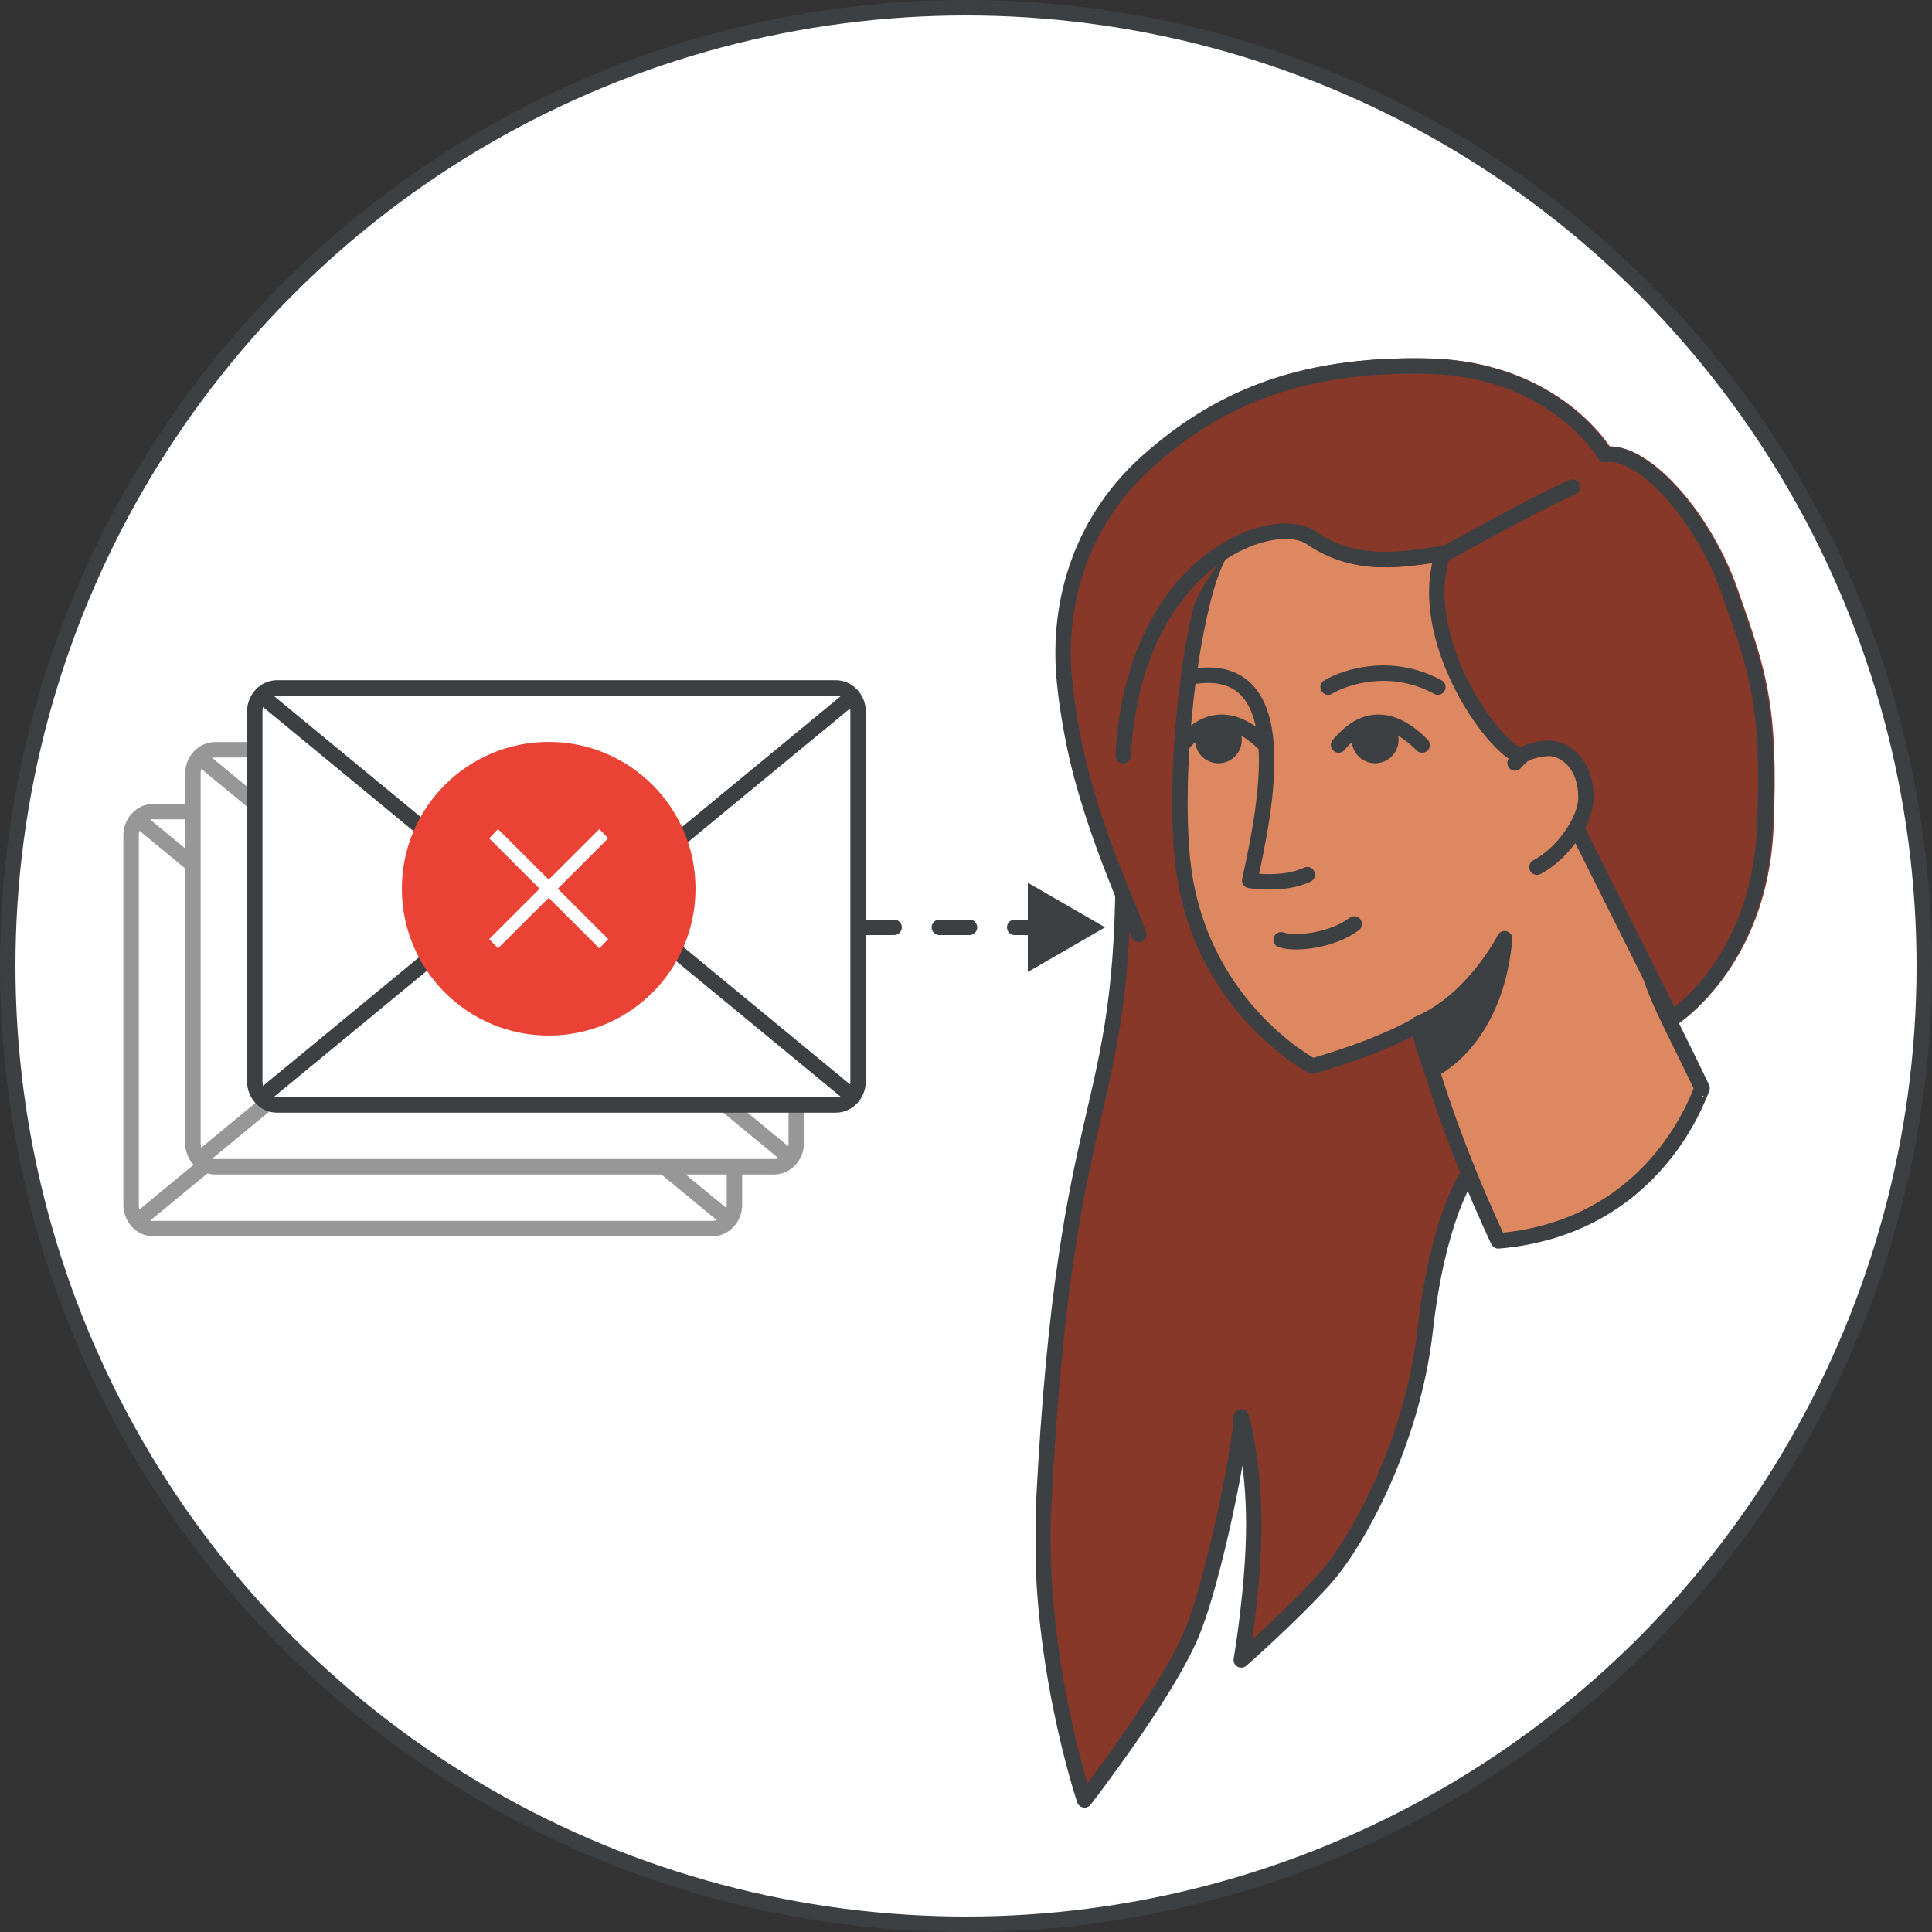 <svg width="125" height="125" viewBox="0 0 125 125" fill="none" xmlns="http://www.w3.org/2000/svg">
<rect x="0" y="0" width="125" height="125" fill="#333333" stroke="none"/>
<g id="admin-not-receiving-email-from-one-sender-circle-graphic" clip-path="url(#clip0_741_461)">
<circle id="background" cx="62.5" cy="62.5" r="62" transform="matrix(-1 0 0 1 125 0)" fill="white" stroke="#3C4043"/>
<path id="Arrow 1" d="M32.5 59.75L32.25 59.75L32.25 60.25L32.5 60.25L32.5 59.75ZM71.5 60L69 58.557L69 61.443L71.5 60ZM33.475 60.25C33.613 60.25 33.725 60.138 33.725 60C33.725 59.862 33.613 59.75 33.475 59.75L33.475 60.25ZM36.4 59.75C36.262 59.75 36.15 59.862 36.15 60C36.15 60.138 36.262 60.25 36.4 60.25L36.4 59.75ZM38.35 60.25C38.488 60.25 38.6 60.138 38.6 60C38.6 59.862 38.488 59.75 38.35 59.75L38.35 60.25ZM41.275 59.75C41.137 59.75 41.025 59.862 41.025 60C41.025 60.138 41.137 60.25 41.275 60.25L41.275 59.75ZM43.225 60.25C43.363 60.25 43.475 60.138 43.475 60C43.475 59.862 43.363 59.75 43.225 59.75L43.225 60.25ZM46.15 59.75C46.012 59.75 45.9 59.862 45.9 60C45.9 60.138 46.012 60.25 46.15 60.25L46.15 59.75ZM48.1 60.25C48.238 60.25 48.35 60.138 48.35 60C48.35 59.862 48.238 59.75 48.1 59.75L48.1 60.25ZM51.025 59.75C50.887 59.75 50.775 59.862 50.775 60C50.775 60.138 50.887 60.25 51.025 60.25L51.025 59.75ZM52.975 60.25C53.113 60.25 53.225 60.138 53.225 60C53.225 59.862 53.113 59.75 52.975 59.75L52.975 60.25ZM55.9 59.75C55.762 59.75 55.65 59.862 55.65 60C55.65 60.138 55.762 60.25 55.9 60.25L55.9 59.75ZM57.85 60.25C57.988 60.25 58.1 60.138 58.1 60C58.1 59.862 57.988 59.75 57.85 59.75L57.85 60.25ZM60.775 59.75C60.637 59.75 60.525 59.862 60.525 60C60.525 60.138 60.637 60.25 60.775 60.25L60.775 59.75ZM62.725 60.25C62.863 60.25 62.975 60.138 62.975 60C62.975 59.862 62.863 59.75 62.725 59.75L62.725 60.25ZM65.65 59.75C65.512 59.75 65.4 59.862 65.4 60C65.4 60.138 65.512 60.25 65.65 60.25L65.65 59.75ZM67.6 60.25C67.738 60.25 67.85 60.138 67.85 60C67.85 59.862 67.738 59.75 67.6 59.75L67.6 60.25ZM70.525 59.75C70.387 59.75 70.275 59.862 70.275 60C70.275 60.138 70.387 60.25 70.525 60.25L70.525 59.75ZM32.5 60.25L33.475 60.25L33.475 59.75L32.5 59.75L32.5 60.25ZM36.4 60.25L38.35 60.25L38.35 59.75L36.4 59.75L36.4 60.25ZM41.275 60.25L43.225 60.25L43.225 59.75L41.275 59.75L41.275 60.25ZM46.15 60.25L48.1 60.25L48.1 59.75L46.15 59.75L46.15 60.25ZM51.025 60.25L52.975 60.25L52.975 59.75L51.025 59.75L51.025 60.25ZM55.9 60.25L57.85 60.25L57.85 59.75L55.9 59.75L55.9 60.25ZM60.775 60.25L62.725 60.25L62.725 59.75L60.775 59.75L60.775 60.25ZM65.65 60.25L67.6 60.25L67.6 59.75L65.65 59.75L65.65 60.25ZM32.5 59.5L32 59.5L32 60.5L32.5 60.5L32.5 59.5ZM71.5 60L66.5 57.113L66.5 62.887L71.5 60ZM33.475 60.5C33.751 60.5 33.975 60.276 33.975 60C33.975 59.724 33.751 59.5 33.475 59.5L33.475 60.5ZM36.4 59.5C36.124 59.5 35.9 59.724 35.9 60C35.9 60.276 36.124 60.5 36.4 60.5L36.4 59.5ZM38.35 60.5C38.626 60.5 38.85 60.276 38.85 60C38.85 59.724 38.626 59.5 38.35 59.5L38.35 60.5ZM41.275 59.5C40.999 59.5 40.775 59.724 40.775 60C40.775 60.276 40.999 60.5 41.275 60.5L41.275 59.5ZM43.225 60.5C43.501 60.5 43.725 60.276 43.725 60C43.725 59.724 43.501 59.5 43.225 59.5L43.225 60.5ZM46.15 59.5C45.874 59.5 45.65 59.724 45.65 60C45.65 60.276 45.874 60.5 46.15 60.5L46.15 59.5ZM48.1 60.5C48.376 60.5 48.6 60.276 48.6 60C48.6 59.724 48.376 59.5 48.1 59.5L48.1 60.5ZM51.025 59.5C50.749 59.5 50.525 59.724 50.525 60C50.525 60.276 50.749 60.5 51.025 60.5L51.025 59.5ZM52.975 60.5C53.251 60.5 53.475 60.276 53.475 60C53.475 59.724 53.251 59.5 52.975 59.5L52.975 60.5ZM55.9 59.5C55.624 59.5 55.4 59.724 55.4 60C55.4 60.276 55.624 60.5 55.9 60.5L55.9 59.5ZM57.85 60.5C58.126 60.5 58.35 60.276 58.35 60C58.35 59.724 58.126 59.5 57.85 59.5L57.85 60.5ZM60.775 59.5C60.499 59.5 60.275 59.724 60.275 60C60.275 60.276 60.499 60.5 60.775 60.5L60.775 59.5ZM62.725 60.5C63.001 60.5 63.225 60.276 63.225 60C63.225 59.724 63.001 59.5 62.725 59.5L62.725 60.5ZM65.65 59.5C65.374 59.5 65.15 59.724 65.15 60C65.15 60.276 65.374 60.5 65.65 60.5L65.65 59.5ZM67.6 60.5C67.876 60.5 68.1 60.276 68.1 60C68.1 59.724 67.876 59.5 67.6 59.5L67.6 60.5ZM70.525 59.5C70.249 59.5 70.025 59.724 70.025 60C70.025 60.276 70.249 60.5 70.525 60.5L70.525 59.5ZM32.5 60.5L33.475 60.5L33.475 59.5L32.5 59.5L32.5 60.5ZM36.4 60.5L38.35 60.5L38.35 59.5L36.4 59.5L36.4 60.5ZM41.275 60.5L43.225 60.5L43.225 59.5L41.275 59.5L41.275 60.5ZM46.15 60.5L48.1 60.5L48.1 59.5L46.15 59.5L46.15 60.5ZM51.025 60.5L52.975 60.5L52.975 59.5L51.025 59.5L51.025 60.5ZM55.9 60.5L57.85 60.5L57.85 59.5L55.9 59.5L55.9 60.5ZM60.775 60.5L62.725 60.5L62.725 59.5L60.775 59.5L60.775 60.5ZM65.65 60.5L67.6 60.5L67.6 59.5L65.65 59.5L65.65 60.5Z" fill="#3C4043"/>
<g id="Email">
<g id="envelope">
<path id="Fill 1" fill-rule="evenodd" clip-rule="evenodd" d="M9.927 79.491L46.073 79.491C46.871 79.491 47.518 78.8 47.518 77.949L47.518 54.051C47.518 53.199 46.871 52.509 46.073 52.509L9.927 52.509C9.129 52.509 8.482 53.199 8.482 54.051L8.482 77.949C8.482 78.8 9.129 79.491 9.927 79.491Z" fill="white"/>
<g id="Group 10">
<g id="Group 10 Copy">
<path id="Fill 7" fill-rule="evenodd" clip-rule="evenodd" d="M47.036 78.982L28.065 63.342L9.094 78.982" fill="white"/>
<path id="Stroke 9" d="M47.036 78.839L28.065 63.2L9.094 78.839" stroke="#979797" stroke-linecap="round" stroke-linejoin="round"/>
</g>
<path id="Fill 7_2" fill-rule="evenodd" clip-rule="evenodd" d="M47.036 53.018L28.065 68.657L9.094 53.018" fill="white"/>
<path id="Stroke 9_2" d="M47.036 53.161L28.065 68.8L9.094 53.161" stroke="#979797" stroke-linecap="round" stroke-linejoin="round"/>
</g>
<path id="Stroke 11" fill-rule="evenodd" clip-rule="evenodd" d="M9.927 79.491L46.073 79.491C46.871 79.491 47.518 78.8 47.518 77.949L47.518 54.051C47.518 53.199 46.871 52.509 46.073 52.509L9.927 52.509C9.129 52.509 8.482 53.199 8.482 54.051L8.482 77.949C8.482 78.8 9.129 79.491 9.927 79.491Z" stroke="#979797"/>
</g>
</g>
<g id="Email_2">
<g id="envelope_2">
<path id="Fill 1_2" fill-rule="evenodd" clip-rule="evenodd" d="M13.927 75.491L50.073 75.491C50.871 75.491 51.518 74.8 51.518 73.949L51.518 50.051C51.518 49.199 50.871 48.509 50.073 48.509L13.927 48.509C13.129 48.509 12.482 49.199 12.482 50.051L12.482 73.949C12.482 74.8 13.129 75.491 13.927 75.491Z" fill="white"/>
<g id="Group 10_2">
<g id="Group 10 Copy_2">
<path id="Fill 7_3" fill-rule="evenodd" clip-rule="evenodd" d="M51.036 74.982L32.065 59.342L13.094 74.982" fill="white"/>
<path id="Stroke 9_3" d="M51.036 74.839L32.065 59.2L13.094 74.839" stroke="#979797" stroke-linecap="round" stroke-linejoin="round"/>
</g>
<path id="Fill 7_4" fill-rule="evenodd" clip-rule="evenodd" d="M51.036 49.018L32.065 64.657L13.094 49.018" fill="white"/>
<path id="Stroke 9_4" d="M51.036 49.161L32.065 64.8L13.094 49.161" stroke="#979797" stroke-linecap="round" stroke-linejoin="round"/>
</g>
<path id="Stroke 11_2" fill-rule="evenodd" clip-rule="evenodd" d="M13.927 75.491L50.073 75.491C50.871 75.491 51.518 74.8 51.518 73.949L51.518 50.051C51.518 49.199 50.871 48.509 50.073 48.509L13.927 48.509C13.129 48.509 12.482 49.199 12.482 50.051L12.482 73.949C12.482 74.8 13.129 75.491 13.927 75.491Z" stroke="#979797"/>
</g>
</g>
<g id="Email_3">
<g id="envelope_3">
<path id="Fill 1_3" fill-rule="evenodd" clip-rule="evenodd" d="M17.927 71.491L54.073 71.491C54.871 71.491 55.518 70.8 55.518 69.949L55.518 46.051C55.518 45.199 54.871 44.509 54.073 44.509L17.927 44.509C17.129 44.509 16.482 45.199 16.482 46.051L16.482 69.949C16.482 70.8 17.129 71.491 17.927 71.491Z" fill="white"/>
<g id="Group 10_3">
<g id="Group 10 Copy_3">
<path id="Fill 7_5" fill-rule="evenodd" clip-rule="evenodd" d="M55.036 70.982L36.065 55.342L17.094 70.982" fill="white"/>
<path id="Stroke 9_5" d="M55.036 70.839L36.065 55.2L17.094 70.839" stroke="#3C4043" stroke-linecap="round" stroke-linejoin="round"/>
</g>
<path id="Fill 7_6" fill-rule="evenodd" clip-rule="evenodd" d="M55.036 45.018L36.065 60.657L17.094 45.018" fill="white"/>
<path id="Stroke 9_6" d="M55.036 45.161L36.065 60.8L17.094 45.161" stroke="#3C4043" stroke-linecap="round" stroke-linejoin="round"/>
</g>
<path id="Stroke 11_3" fill-rule="evenodd" clip-rule="evenodd" d="M17.927 71.491L54.073 71.491C54.871 71.491 55.518 70.8 55.518 69.949L55.518 46.051C55.518 45.199 54.871 44.509 54.073 44.509L17.927 44.509C17.129 44.509 16.482 45.199 16.482 46.051L16.482 69.949C16.482 70.8 17.129 71.491 17.927 71.491Z" stroke="#3C4043"/>
</g>
</g>
<circle id="Ellipse 18" cx="35.5" cy="57.5" r="9.5" fill="#EA4335"/>
<path id="Vector" d="M32.137 61.087L32.225 61.178L32.315 61.089L35.5 57.912L38.685 61.089L38.775 61.178L38.863 61.087L39.09 60.852L39.175 60.763L39.088 60.676L35.912 57.5L39.088 54.324L39.175 54.237L39.09 54.148L38.863 53.913L38.775 53.822L38.685 53.911L35.5 57.088L32.315 53.911L32.225 53.822L32.137 53.913L31.91 54.148L31.825 54.237L31.912 54.324L35.088 57.5L31.912 60.676L31.825 60.763L31.91 60.852L32.137 61.087Z" fill="white" stroke="white" stroke-width="0.25"/>
<g id="Person 12" clip-path="url(#clip1_741_461)">
<path id="Vector_2" d="M94.913 76.13C94.913 76.13 93.02 78.855 92.209 86.075C91.398 93.296 87.815 99.835 85.651 102.219C83.488 104.603 80.311 107.396 80.311 107.396C80.311 107.396 81.122 102.696 81.122 98.609C81.122 94.522 80.311 91.661 80.311 91.661C80.311 93.296 78.553 102.287 77.066 105.761C75.443 109.643 70.17 116.455 70.17 116.455C70.17 116.455 66.992 107.055 67.533 97.178C68.953 69.795 72.806 72.861 72.671 55.014C72.671 55.014 70.778 40.506 72.401 37.781C74.023 35.056 78.958 29.811 83.758 30.424C88.558 31.037 105.663 38.394 100.389 63.052C99.172 68.569 94.913 76.13 94.913 76.13Z" fill="#883829" stroke="#3C4043" stroke-miterlimit="10" stroke-linecap="round" stroke-linejoin="round"/>
<path id="Vector_3" d="M96.942 80.285C96.942 80.285 93.494 73.133 91.804 66.254C91.804 66.254 89.648 67.616 84.915 68.978C84.915 68.978 77.201 64.959 76.457 55.083C76.052 50.11 76.728 42.549 78.08 37.917C79.567 32.672 84.638 29.13 92.953 30.425C104.243 32.128 109.449 38.394 107.353 49.225C104.919 62.099 106.204 62.099 110.125 70.409C110.057 70.409 107.353 79.4 96.942 80.285Z" fill="#DD8861" stroke="#3C4043" stroke-miterlimit="10" stroke-linecap="round" stroke-linejoin="round"/>
<path id="Vector_4" d="M98.024 49.361C98.024 49.361 99.038 48.067 100.457 48.271C101.877 48.475 102.824 49.906 102.688 51.472C102.621 53.039 101.133 55.219 99.443 56.104" stroke="#3C4043" stroke-miterlimit="10" stroke-linecap="round" stroke-linejoin="round"/>
<path id="Vector_5" d="M92.615 69.251C92.615 69.251 96.739 67.48 97.348 60.736C97.348 60.736 95.32 64.755 91.736 66.254C91.736 66.254 91.939 67.003 92.074 67.616C92.345 68.365 92.615 69.251 92.615 69.251Z" fill="#3C4043" stroke="#3C4043" stroke-miterlimit="10" stroke-linecap="round" stroke-linejoin="round"/>
<path id="Vector_6" d="M68.953 44.127C69.494 49.509 70.305 51.416 71.657 54.958C72.536 57.342 75.375 64.358 75.375 64.358C75.375 64.358 75.511 61.02 75.173 56.865C73.347 33.91 81.933 32.752 84.908 34.796C87.882 36.839 90.992 36.158 93.426 35.817C91.601 41.267 96.603 48.407 98.361 48.884C98.361 48.884 99.443 48.351 100.457 48.419C101.471 48.555 102.688 49.509 102.688 51.62C102.688 52.506 102.08 53.596 102.08 53.596L108.164 65.913C108.164 65.913 113.843 62.383 114.249 53.596C114.585 45.741 113.785 43.473 111.983 38.362L111.95 38.27C110.125 33.093 106.136 29.006 103.905 29.415C103.905 29.415 100.728 23.897 92.48 23.693C83.894 23.488 78.688 26.009 74.429 29.755C70.17 33.501 68.412 38.746 68.953 44.127Z" fill="#883829" stroke="#883829" stroke-miterlimit="10" stroke-linecap="round" stroke-linejoin="round"/>
<path id="Vector_7" d="M73.685 60.464C72.333 56.922 69.595 51.268 68.878 44.127C68.337 38.746 70.095 33.501 74.354 29.755C78.613 26.009 83.819 23.488 92.404 23.693C100.652 23.897 103.83 29.415 103.83 29.415C106.061 29.006 110.05 33.093 111.875 38.27C113.7 43.446 114.512 45.694 114.174 53.596C113.768 62.383 108.164 65.913 108.164 65.913L102.004 53.596C102.004 53.596 102.613 52.506 102.613 51.62C102.613 49.509 101.396 48.555 100.382 48.419C99.368 48.351 98.361 48.896 98.361 48.896C96.603 48.419 91.525 41.267 93.351 35.817C90.917 36.158 87.807 36.839 84.833 34.796C82.35 33.09 73.347 36.283 72.671 48.896" stroke="#3C4043" stroke-miterlimit="10" stroke-linecap="round" stroke-linejoin="round"/>
<path id="Vector_8" d="M93.291 35.942C95.319 34.807 99.849 32.332 101.742 31.515" stroke="#3C4043" stroke-linecap="round" stroke-linejoin="round"/>
<path id="Vector_9" d="M87.62 59.783C86.267 60.804 83.901 61.145 82.887 60.804" stroke="#3C4043" stroke-linecap="round" stroke-linejoin="round"/>
<path id="Vector_10" d="M93.028 44.456C90.054 42.822 87.056 43.775 85.93 44.456" stroke="#3C4043" stroke-linecap="round" stroke-linejoin="round"/>
<path id="Vector_11" d="M77.141 43.775C83.902 42.66 81.873 52.29 80.859 56.965C80.859 56.965 83 57.337 84.578 56.593" stroke="#3C4043" stroke-linecap="round" stroke-linejoin="round"/>
<path id="Vector_12" d="M92.014 48.203C89.31 45.478 87.464 47.175 86.606 48.203" stroke="#3C4043" stroke-linecap="round" stroke-linejoin="round"/>
<path id="Vector_13" d="M88.972 48.884C88.412 48.884 87.958 48.427 87.958 47.862C87.958 47.298 88.412 46.841 88.972 46.841C89.532 46.841 89.986 47.298 89.986 47.862C89.986 48.427 89.532 48.884 88.972 48.884Z" fill="#3C4043" stroke="#3C4043"/>
<path id="Vector_14" d="M81.873 48.203C79.169 45.478 77.323 47.175 76.465 48.203" stroke="#3C4043" stroke-linecap="round" stroke-linejoin="round"/>
<path id="Vector_15" d="M78.831 48.884C78.271 48.884 77.817 48.427 77.817 47.862C77.817 47.298 78.271 46.841 78.831 46.841C79.391 46.841 79.845 47.298 79.845 47.862C79.845 48.427 79.391 48.884 78.831 48.884Z" fill="#3C4043" stroke="#3C4043"/>
</g>
</g>
<defs>
<clipPath id="clip0_741_461">
<rect width="125" height="125" fill="white" transform="matrix(-1 0 0 1 125 0)"/>
</clipPath>
<clipPath id="clip1_741_461">
<rect width="48" height="94" fill="white" transform="matrix(-1 0 0 1 115 23)"/>
</clipPath>
</defs>
</svg>
